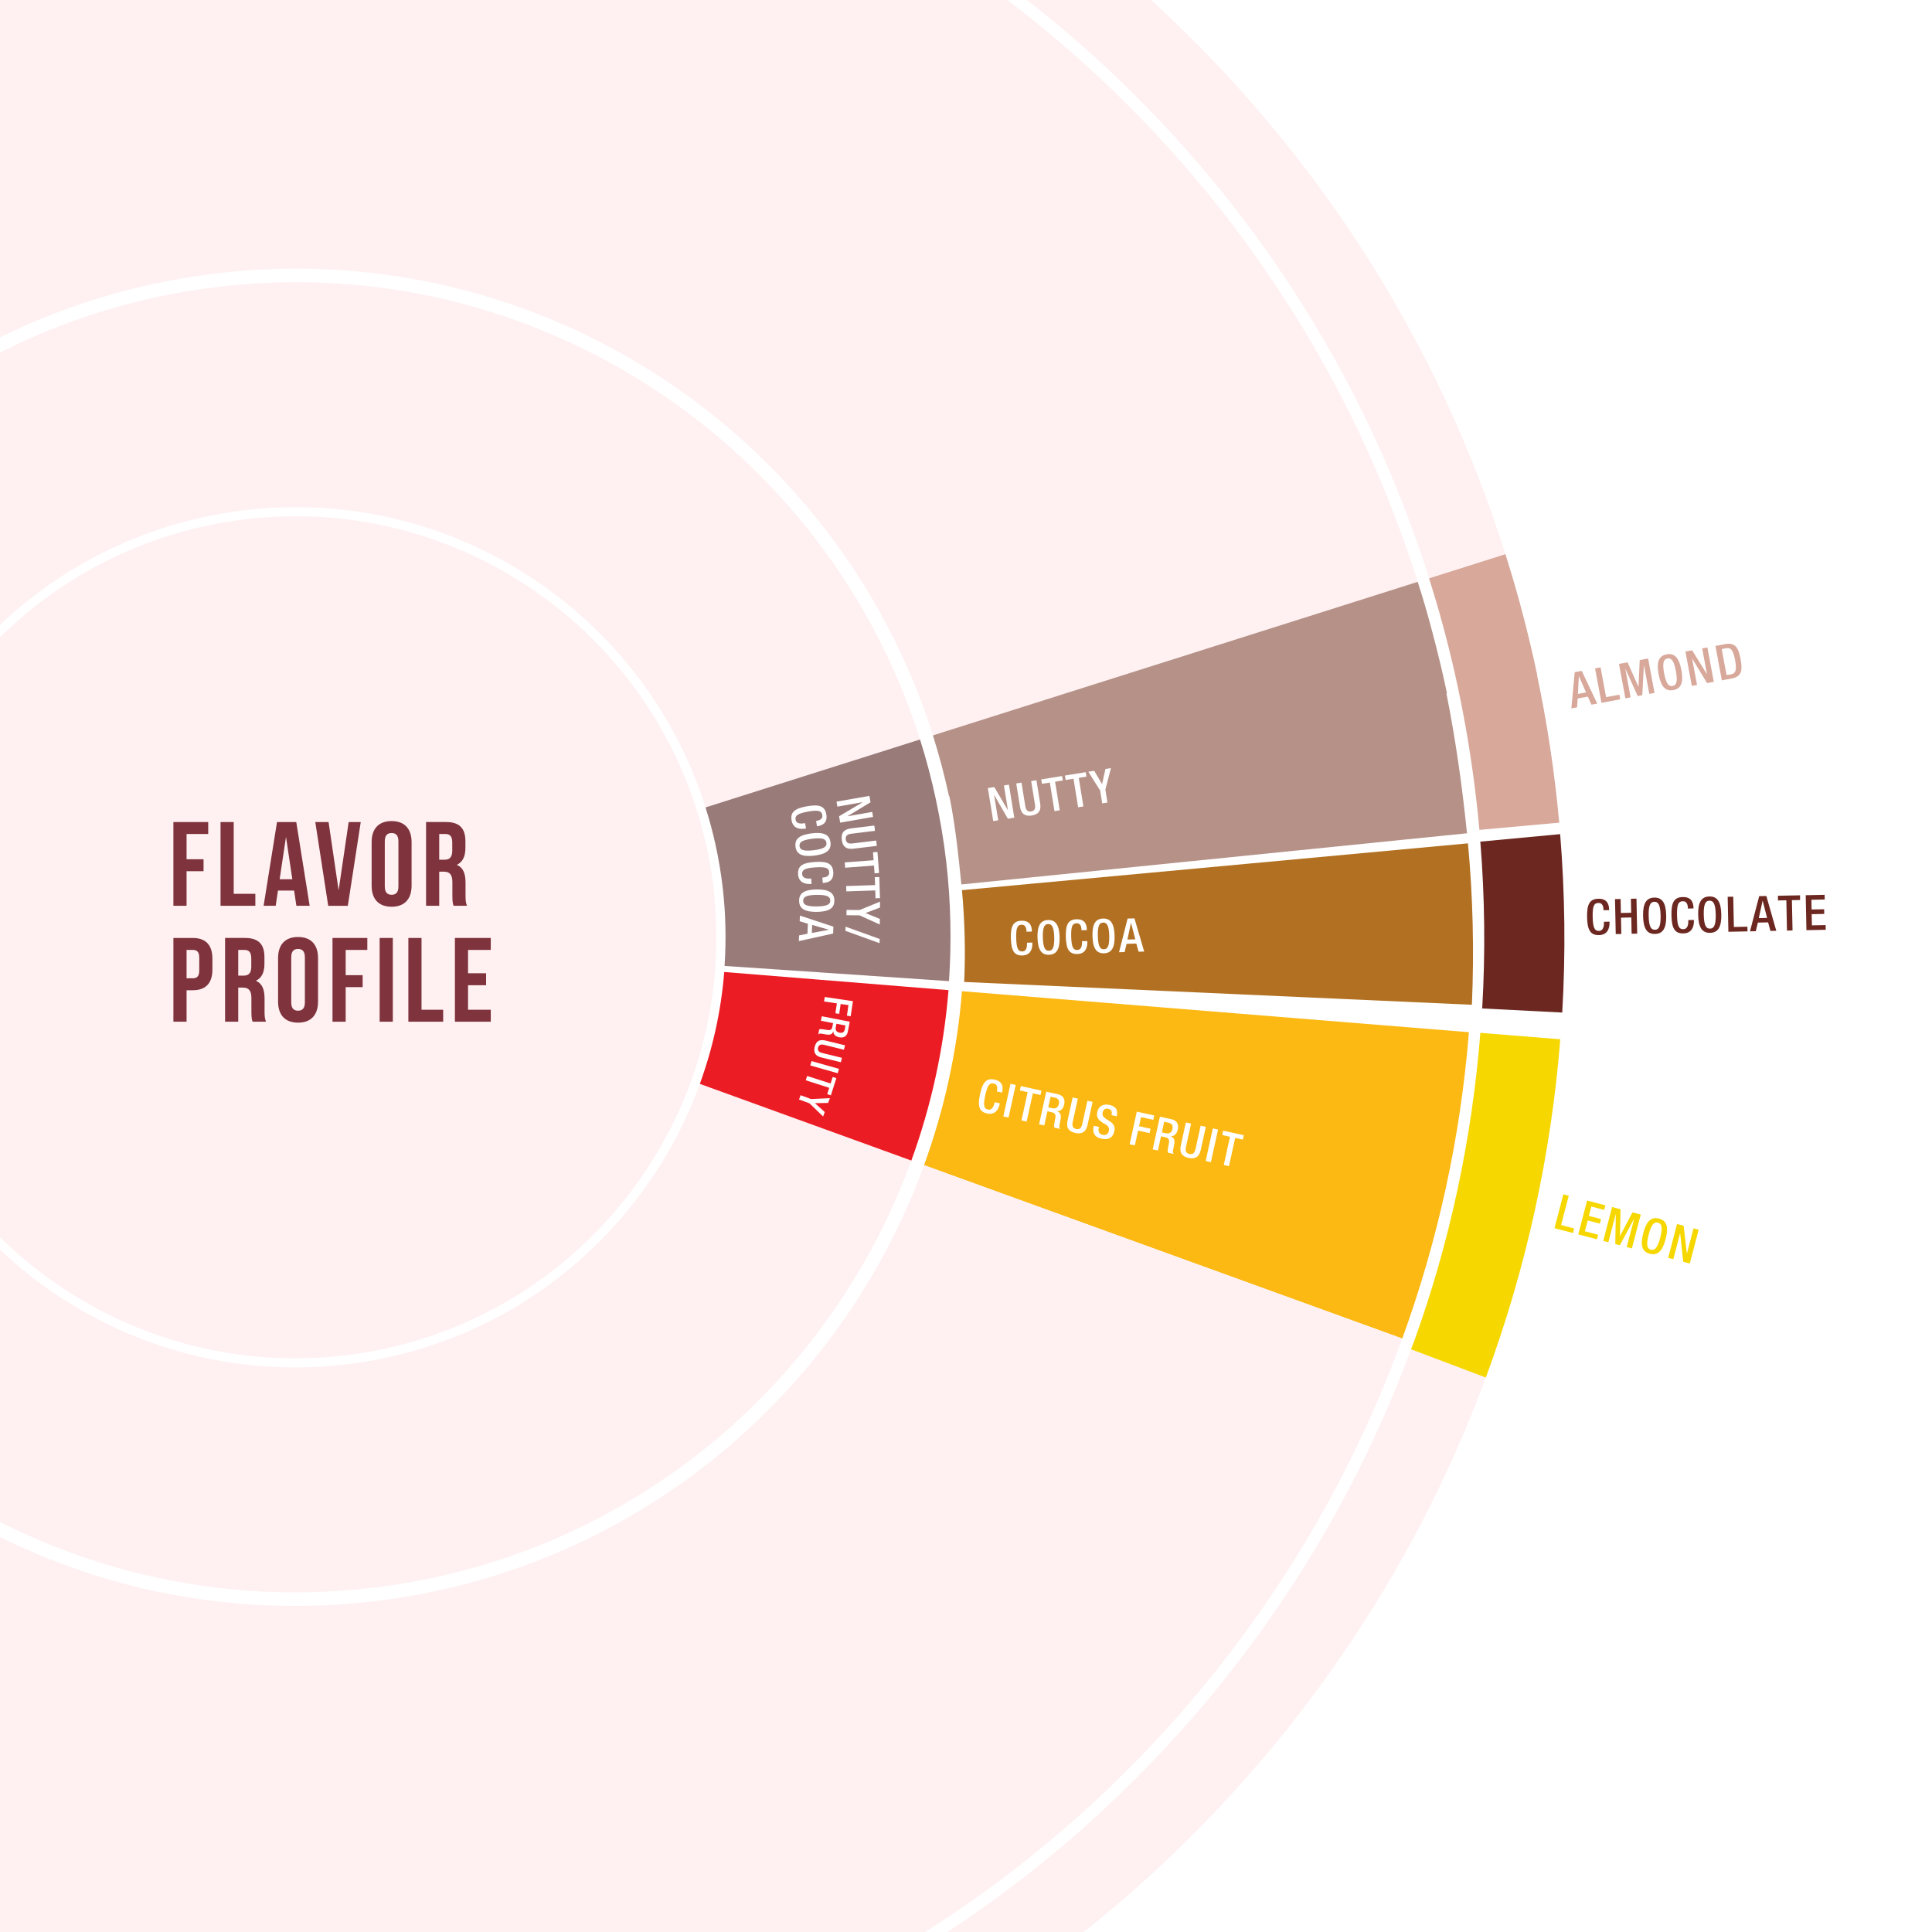 <svg viewBox="0 0 1500 1500" version="1.1" xmlns:xlink="http://www.w3.org/1999/xlink" xmlns="http://www.w3.org/2000/svg" id="Layer_2">
  
  <defs>
    <style>
      .st0 {
        fill: none;
      }

      .st1 {
        fill: #6c2820;
      }

      .st2 {
        fill: #b59187;
      }

      .st3 {
        fill: #b27122;
      }

      .st4 {
        fill: #fff;
      }

      .st5 {
        fill: #7f333c;
      }

      .st6 {
        fill: #997b79;
      }

      .st7 {
        fill: #f6d700;
      }

      .st8 {
        fill: #d8a89a;
      }

      .st9 {
        fill: #fcb813;
      }

      .st10 {
        fill: #ec1c24;
      }

      .st11 {
        fill: #fff1f2;
      }

      .st12 {
        clip-path: url(#clippath);
      }
    </style>
    <clipPath id="clippath">
      <rect height="1500" width="1500" class="st4"></rect>
    </clipPath>
  </defs>
  <rect height="1500" width="1500" class="st4"></rect>
  <g class="st12">
    <g>
      <g>
        <path d="M170.36,222.57c-278.98,32.64-478.68,285.26-446.04,564.24,32.64,278.98,285.26,478.68,564.24,446.04,197.64-23.12,355.38-156.71,419.02-331.8l-164.22-59.54c-41.78,114.95-145.34,202.66-275.09,217.84-183.16,21.43-349.01-109.68-370.44-292.84C-123.61,583.36,7.5,417.51,190.65,396.08c161.7-18.92,309.87,81.07,357.12,230.78l166.54-52.75c-71.96-228.05-297.65-380.36-543.95-351.54Z" class="st11"></path>
        <path d="M717.43,904.63l371.28,134.61c27.46-75.55,45.16-155.39,51.74-237.84l-393.57-31.83c-3.74,46.83-13.85,92.15-29.45,135.06Z" class="st9"></path>
        <path d="M543.35,841.52l164.22,59.54c15.28-42.05,25.19-86.45,28.85-132.33l-174.13-14.08c-2.4,30.12-8.91,59.28-18.94,86.88Z" class="st10"></path>
        <path d="M734.6,668.62c-1.92-16.39-4.66-32.49-8.06-48.3h0c-3.38-15.71-7.47-31.12-12.23-46.2l-166.54,52.75c2.99,9.48,5.61,19.14,7.77,29h0c2.37,10.81,4.24,21.83,5.55,33.06,2.41,20.62,2.78,41,1.46,61.01l174.26,11.81c2.02-30.53,1.47-61.64-2.21-93.12Z" class="st6"></path>
        <g>
          <polygon points="640.33 774.06 639.82 777.55 649.74 779.02 648.61 786.72 651.55 787.16 652.69 779.47 658.76 780.37 657.54 788.55 660.47 788.99 662.22 777.31 640.33 774.06" class="st4"></polygon>
          <path d="M649.42,794.84l7.05,1.37-.57,2.96c-.45,2.28-1.86,3.05-4.17,2.6-2.19-.43-3.28-1.93-2.86-4.16l.55-2.77ZM638.04,789.03l-.68,3.47,9.44,1.83-.55,2.82c-.46,2.37-1.63,2.91-4.02,2.5-1.59-.24-2.81-.5-4.14-.64-.87-.07-1.57-.05-2.03.22l-.77,3.92c.39-.39,1.01-.82,2.09-.67,1.32.19,3.03.49,4.43.73,3.07.47,4.48-.42,5.11-2.54h.06c-.1,2.46,1.82,4.13,4.62,4.67,4.07.79,6.07-1.37,6.66-4.42l1.49-7.67-21.72-4.23Z" class="st4"></path>
          <path d="M656.07,811.58l-15.14-3.71c-4.97-1.22-7.38.8-8.4,4.92-1.01,4.1.2,7.01,5.17,8.23l15.14,3.71.84-3.44-15.41-3.78c-2.71-.67-3.64-2.05-3.14-4.09.51-2.08,1.98-2.87,4.68-2.2l15.41,3.78.85-3.43Z" class="st4"></path>
          <rect transform="translate(-331.56 1218.48) rotate(-74.17)" height="22.14" width="3.53" y="817.5" x="638.48" class="st4"></rect>
          <polygon points="626.66 835.38 625.59 838.74 643.82 844.57 642.25 849.5 645.08 850.41 649.34 837.1 646.5 836.19 644.9 841.21 626.66 835.38" class="st4"></polygon>
          <polygon points="621.59 850.31 620.36 853.63 628.47 856.61 639.07 866.84 640.35 863.38 632.71 856.5 642.95 856.32 644.31 852.62 629.7 853.31 621.59 850.31" class="st4"></polygon>
        </g>
        <path d="M748.94,726.88c.29,11.83.17,23.69-.35,35.52l394.18,17.71c1.83-41.85.81-83.72-3.05-125.34l-392.86,36.35h0c1.09,11.76,1.76,23.55,2.06,35.36v.4" class="st3"></path>
        <path d="M1295.17,976.6l3.98,1.03,5.25-20.09.08.02,2.36,22.09,5.12,1.34,6.87-26.28-3.98-1.04-5.12,19.59-.07-.03-2.5-21.57-5.12-1.34-6.87,26.28ZM1281.75,970.27c-2.5-.66-4.08-2.72-1.71-11.78,2.31-8.84,4.69-9.86,7.2-9.21,2.5.66,4.09,2.73,1.78,11.56-2.37,9.05-4.77,10.08-7.27,9.42M1280.92,973.43c6.04,1.58,9.81-2,12.26-11.39,2.46-9.38.93-14.35-5.12-15.92-6.03-1.58-9.8,2-12.25,11.39-2.45,9.38-.92,14.34,5.11,15.93M1244.75,963.43l3.97,1.04,5.72-21.86.09.02-.43,23.24,3.54.93,11.01-20.48.08.02-5.72,21.87,3.98,1.04,6.88-26.29-6.4-1.67-9.67,18.28-.07-.02.47-20.68-6.56-1.72-6.88,26.28ZM1225.38,958.37l14.49,3.8.93-3.53-10.31-2.7,2.19-8.39,9.42,2.46.93-3.53-9.43-2.46,1.9-7.29,10.01,2.62.93-3.54-14.2-3.71-6.88,26.27ZM1206.89,953.55l14.35,3.75.93-3.53-10.15-2.66,5.95-22.74-4.19-1.1-6.88,26.28Z" class="st7"></path>
        <path d="M1336.84,528.21l7.59-1.41c8.38-1.56,8.41-7.22,6.94-15.12-1.47-7.89-3.54-13.16-11.92-11.6l-7.59,1.42,4.97,26.71ZM1336.73,503.92l3.52-.66c3.7-.69,5.46,1.7,6.86,9.21,1.46,7.82.43,10.41-3.08,11.07l-3.52.65-3.78-20.27ZM1313.53,532.55l4.04-.75-3.81-20.43h.07s11.55,18.97,11.55,18.97l5.2-.97-4.97-26.71-4.04.75,3.71,19.91h-.07s-11.45-18.45-11.45-18.45l-5.19.97,4.97,26.71ZM1298.58,532.57c-2.54.47-4.86-.73-6.57-9.93-1.68-8.97.05-10.92,2.6-11.4,2.54-.47,4.85.73,6.53,9.7,1.72,9.21-.01,11.16-2.55,11.64M1299.18,535.78c6.14-1.14,8.02-5.98,6.24-15.52-1.77-9.54-5.28-13.38-11.42-12.23-6.14,1.14-8.02,5.98-6.24,15.52,1.78,9.55,5.28,13.38,11.42,12.23M1261.96,542.18l4.05-.75-4.14-22.23h.07s9.53,21.21,9.53,21.21l3.59-.67,1.24-23.22.08-.02,4.14,22.23,4.04-.76-4.98-26.71-6.51,1.22-.95,20.65h-.07s-8.4-18.89-8.4-18.89l-6.67,1.24,4.97,26.71ZM1243.37,545.65l14.59-2.71-.67-3.6-10.32,1.93-4.31-23.12-4.26.79,4.97,26.71ZM1219.98,550.01l4.45-.83.5-6.87,7.82-1.46,2.87,6.25,4.45-.83-12.01-25.4-5.46,1.02-2.61,28.12ZM1225.09,538.76l.72-13.76h.07s5.52,12.59,5.52,12.59l-6.32,1.18Z" class="st8"></path>
        <path d="M1402.5,722.19l14.99-.31-.07-3.65-10.65.22-.19-8.68,9.75-.2-.07-3.65-9.74.2-.15-7.53,10.34-.22-.07-3.65-14.69.31.56,27.16ZM1387.39,722.5l4.33-.09-.49-23.52,6.36-.13-.07-3.65-17.15.35.07,3.65,6.47-.13.49,23.51ZM1358.66,723.09l4.53-.1,1.61-6.69,7.95-.17,1.82,6.63,4.53-.09-7.71-27.02-5.56.11-7.16,27.33ZM1365.52,712.82l2.96-13.46h.07s3.4,13.32,3.4,13.32l-6.44.13ZM1341.91,723.43l14.84-.31-.07-3.65-10.5.22-.49-23.51-4.33.09.55,27.16ZM1327.66,720.98c-2.59.05-4.68-1.5-4.87-10.86-.18-9.13,1.84-10.77,4.42-10.83,2.59-.05,4.68,1.5,4.87,10.64.19,9.36-1.82,11-4.41,11.05M1327.72,724.25c6.25-.12,8.89-4.6,8.69-14.3-.2-9.7-3.03-14.06-9.27-13.93-6.24.13-8.89,4.6-8.69,14.3.2,9.7,3.03,14.06,9.27,13.93M1310.8,714.32v.46c.06,2.51-.27,6.56-3.89,6.63-3.2.06-4.69-2.11-4.87-10.86-.18-8.75,1.22-10.75,4.43-10.82,3.12-.18,3.93,2.69,3.99,5.21v.46s4.35-.09,4.35-.09v-.49c-.07-2.82-.65-8.51-8.37-8.36-6.89.14-8.93,4.61-8.72,14.31.19,9.7,2.41,14.08,9.26,13.93,6.39-.13,8.27-4.97,8.17-9.88v-.57s-4.35.09-4.35.09ZM1284.88,721.85c-2.59.06-4.67-1.5-4.87-10.86-.19-9.13,1.83-10.77,4.42-10.83,2.59-.05,4.67,1.51,4.86,10.64.19,9.36-1.82,11-4.42,11.05M1284.95,725.12c6.24-.12,8.89-4.6,8.69-14.3-.2-9.7-3.03-14.05-9.27-13.93-6.24.13-8.89,4.6-8.69,14.3.2,9.7,3.03,14.06,9.27,13.92M1254.45,725.21l4.35-.08-.27-12.64,8-.17.26,12.64,4.33-.09-.56-27.17-4.33.09.22,10.88-7.99.17-.23-10.88-4.34.09.56,27.16ZM1245.31,715.66v.46c.06,2.51-.28,6.55-3.89,6.63-3.2.06-4.69-2.11-4.87-10.86-.19-8.75,1.22-10.76,4.41-10.83,3.12-.18,3.94,2.7,3.99,5.21l.02.45,4.33-.09v-.49c-.07-2.81-.64-8.51-8.36-8.36-6.89.15-8.93,4.6-8.73,14.3.2,9.71,2.42,14.08,9.26,13.93,6.4-.13,8.27-4.97,8.18-9.87l-.02-.57-4.34.09Z" class="st1"></path>
        <path d="M950.13,904.5l4.05.89,4.81-21.93,5.93,1.3.74-3.4-16-3.52-.74,3.41,6.03,1.32-4.82,21.93ZM936.08,901.41l4.05.89,5.56-25.33-4.05-.9-5.56,25.34ZM920.7,871.46l-3.92,17.84c-1.28,5.86,1.15,8.62,6.02,9.7,4.83,1.06,8.2-.43,9.48-6.28l3.93-17.85-4.04-.89-3.99,18.17c-.7,3.19-2.29,4.33-4.7,3.8-2.44-.54-3.42-2.25-2.71-5.43l3.99-18.17-4.05-.89ZM902.07,879.17l1.81-8.23,3.45.76c2.65.58,3.52,2.26,2.93,4.96-.56,2.56-2.37,3.8-4.95,3.22l-3.24-.71ZM894.94,892.35l4.05.89,2.42-11,3.3.72c2.77.61,3.36,2,2.81,4.78-.33,1.86-.68,3.27-.87,4.83-.11,1.02-.1,1.84.19,2.38l4.57,1c-.46-.47-.92-1.2-.72-2.46.27-1.54.67-3.54.99-5.18.65-3.57-.36-5.25-2.83-6.06v-.07c2.88.18,4.88-2.01,5.61-5.28,1.05-4.75-1.44-7.17-4.99-7.95l-8.94-1.96-5.57,25.34ZM877.05,888.39l4.04.9,2.52-11.5,8.91,1.96.75-3.4-8.91-1.96,1.55-7.03,9.47,2.08.76-3.41-13.53-2.97-5.56,25.33ZM849.21,874.04l-.13.61c-.78,3.54-.28,8.04,6.01,9.43,5.1,1.12,8.86-.4,10.05-5.79.76-3.48-.37-5.78-3.68-7.84l-2.51-1.59c-2.46-1.62-3.33-2.97-2.85-5.13.59-2.69,2.47-3.29,4.2-2.9,2.53.55,3.25,2.12,2.74,4.43l-.11.53,4.04.89.12-.57c.58-2.63.8-6.82-5.7-8.25-4.76-1.05-8.45.82-9.46,5.43-.8,3.62.38,5.89,3.76,8.12l2.55,1.56c2.12,1.18,3.22,2.64,2.63,5.3-.41,1.88-2.08,3.41-4.65,2.85-2.81-.62-3.81-2.48-3.13-5.56l.15-.64-4.05-.89ZM832.78,852.08l-3.91,17.85c-1.29,5.86,1.15,8.62,6.01,9.69,4.83,1.06,8.21-.43,9.49-6.28l3.92-17.85-4.04-.89-3.99,18.17c-.7,3.19-2.28,4.33-4.7,3.8-2.45-.53-3.42-2.24-2.71-5.43l3.99-18.17-4.05-.89ZM813.87,859.74l1.81-8.24,3.44.75c2.66.59,3.52,2.26,2.92,4.96-.56,2.56-2.35,3.8-4.95,3.23l-3.23-.71ZM806.74,872.9l4.04.89,2.42-11,3.3.73c2.77.61,3.35,2,2.82,4.78-.34,1.87-.69,3.28-.88,4.83-.11,1.02-.1,1.84.18,2.38l4.58,1c-.45-.46-.92-1.2-.72-2.46.27-1.54.67-3.54.99-5.17.63-3.58-.37-5.25-2.84-6.05v-.08c2.87.19,4.88-2.01,5.6-5.27,1.05-4.75-1.44-7.16-4.98-7.95l-8.95-1.96-5.56,25.33ZM793.05,869.88l4.04.88,4.82-21.93,5.93,1.31.74-3.4-16-3.52-.75,3.4,6.03,1.33-4.81,21.93ZM778.98,866.78l4.05.89,5.57-25.33-4.05-.89-5.57,25.33ZM772.25,855.77l-.1.42c-.52,2.35-1.74,6.02-5.11,5.28-2.98-.65-3.87-3.01-2.07-11.17,1.79-8.16,3.53-9.71,6.52-9.06,2.93.54,3.04,3.39,2.54,5.73l-.1.42,4.05.89.1-.46c.57-2.62,1.33-8.04-5.88-9.62-6.42-1.42-9.32,2.26-11.29,11.31-2,9.04-.91,13.59,5.47,15,5.97,1.31,8.79-2.76,9.8-7.33l.12-.54-4.04-.89Z" class="st4"></path>
        <g>
          <polygon points="649.46 622.39 650.14 626.26 669.67 622.83 669.68 622.9 651.45 633.73 652.32 638.7 677.86 634.23 677.18 630.37 658.15 633.7 658.14 633.63 675.87 622.89 675.01 617.92 649.46 622.39" class="st4"></polygon>
          <path d="M678.86,640.94l-18.15,2.22c-5.95.74-7.75,3.96-7.15,8.9.6,4.91,3.13,7.6,9.08,6.87l18.14-2.22-.51-4.11-18.47,2.26c-3.25.39-4.85-.73-5.15-3.18-.3-2.49.98-3.97,4.22-4.36l18.47-2.26-.5-4.11Z" class="st4"></path>
          <polygon points="655.86 669.57 656.18 673.7 678.57 672 679.02 678.05 682.5 677.79 681.26 661.46 677.79 661.72 678.26 667.88 655.86 669.57" class="st4"></polygon>
          <polygon points="656.95 687.93 657.09 692.07 679.53 691.33 679.73 697.4 683.22 697.29 682.68 680.9 679.2 681.02 679.4 687.19 656.95 687.93" class="st4"></polygon>
          <polygon points="657.25 706.43 657.2 710.57 667.34 710.68 683.07 717.8 683.12 713.47 671.98 708.88 683.21 704.64 683.26 700.03 667.39 706.54 657.25 706.43" class="st4"></polygon>
          <polygon points="656.5 719.46 656.34 722.69 682.85 732.27 683.01 729.03 656.5 719.46" class="st4"></polygon>
          <path d="M625.07,639.07l-.44.08c-2.4.42-6.31.71-6.93-2.74-.54-3.05,1.33-4.81,9.68-6.29,8.36-1.48,10.49-.43,11.03,2.62.63,2.96-2,4.17-4.39,4.59l-.43.08.73,4.14.47-.08c2.69-.48,8.06-1.88,6.75-9.25-1.16-6.57-5.74-7.86-15-6.23-9.26,1.64-13.12,4.42-11.96,10.96,1.08,6.11,6,7.19,10.68,6.36l.54-.09-.73-4.15Z" class="st4"></path>
          <path d="M620.77,656.92c-.3-2.49.99-4.65,10-5.75,8.79-1.08,10.57.71,10.87,3.2.3,2.5-1,4.66-9.79,5.73-9.01,1.1-10.79-.69-11.09-3.18M617.61,657.31c.74,6,5.31,8.12,14.65,6.99,9.34-1.14,13.26-4.29,12.53-10.3-.73-6.01-5.3-8.13-14.64-6.99-9.34,1.14-13.27,4.29-12.54,10.3" class="st4"></path>
          <path d="M629.82,682.06l-.44.04c-2.43.16-6.36.02-6.6-3.48-.21-3.1,1.84-4.64,10.31-5.21,8.47-.57,10.48.7,10.69,3.8.31,3.01-2.44,3.94-4.86,4.1l-.44.03.29,4.2.47-.03c2.73-.19,8.22-.99,7.72-8.48-.45-6.66-4.86-8.43-14.25-7.8-9.39.63-13.53,2.98-13.08,9.61.41,6.18,5.19,7.79,9.93,7.47l.55-.04-.28-4.2Z" class="st4"></path>
          <path d="M623.6,699.4c-.03-2.51,1.5-4.53,10.56-4.63,8.85-.12,10.43,1.86,10.46,4.36.03,2.51-1.49,4.52-10.35,4.63-9.07.11-10.64-1.86-10.67-4.36M620.43,699.44c.07,6.05,4.38,8.64,13.79,8.54,9.41-.12,13.65-2.83,13.57-8.88-.07-6.05-4.39-8.65-13.79-8.54-9.41.12-13.65,2.83-13.57,8.88" class="st4"></path>
          <path d="M621.05,710.86l-.18,4.39,6.38,1.96-.32,7.71-6.52,1.35-.19,4.39,26.62-5.83.22-5.38-26.01-8.59ZM630.57,718.13l12.84,3.68v.08s-13.11,2.47-13.11,2.47l.27-6.23Z" class="st4"></path>
        </g>
        <path d="M267.38,1052.37c-179.31,20.98-341.67-107.37-362.65-286.68-20.98-179.31,107.37-341.67,286.68-362.65,158.3-18.52,303.33,79.39,349.59,225.96l6.78-2.15c-47.25-149.71-195.42-249.7-357.12-230.78C7.5,417.51-123.61,583.36-102.18,766.51c21.43,183.16,187.28,314.27,370.44,292.84,129.76-15.18,233.31-102.88,275.09-217.84l164.22,59.54c-63.64,175.09-221.37,308.68-419.02,331.8-278.98,32.64-531.6-167.06-564.24-446.04C-308.33,507.83-108.63,255.21,170.36,222.57c246.3-28.82,471.99,123.49,543.95,351.54l10-3.17c-73.45-232.76-303.79-388.2-555.18-358.79-284.74,33.31-488.56,291.14-455.25,575.88,33.31,284.74,291.14,488.56,575.88,455.25,201.72-23.6,362.71-159.94,427.66-338.65l371.28,134.61c-114.34,314.62-397.93,554.59-753.07,596.14-501.29,58.65-955.2-300.18-1013.85-801.47C-736.85,332.62-378.02-121.29,123.26-179.94c442.57-51.78,848.13,221.89,977.44,631.67l8.81-2.79c-12.03-38.08-26.53-75.48-43.51-111.92-75.19-161.08-194.89-295.18-341.66-388.53-2.54-1.62-5.08-3.26-7.63-4.85-4.09-2.55-8.21-5.04-12.34-7.52-1.82-1.09-3.63-2.2-5.45-3.28-4.61-2.73-9.25-5.4-13.91-8.05-1.38-.78-2.75-1.58-4.13-2.35-4.97-2.79-9.97-5.53-14.99-8.23-1.1-.59-2.2-1.19-3.31-1.78-5.19-2.77-10.42-5.48-15.67-8.14-.98-.5-1.97-1.01-2.95-1.5-5.29-2.66-10.61-5.27-15.95-7.83-1.02-.49-2.03-.98-3.05-1.46-5.24-2.49-10.5-4.92-15.79-7.32-1.22-.55-2.44-1.11-3.66-1.65-5.02-2.25-10.08-4.44-15.14-6.6-1.59-.68-3.19-1.35-4.78-2.02-4.68-1.96-9.38-3.88-14.09-5.76-2.1-.84-4.19-1.67-6.29-2.49-4.19-1.64-8.4-3.24-12.61-4.82-2.74-1.02-5.47-2.03-8.22-3.03-3.57-1.3-7.16-2.57-10.75-3.83-3.5-1.22-7.01-2.43-10.53-3.61-2.82-.95-5.65-1.88-8.48-2.8-4.37-1.42-8.75-2.81-13.13-4.16-1.99-.61-3.98-1.22-5.97-1.82-5.28-1.59-10.56-3.13-15.85-4.62-1.12-.31-2.24-.63-3.36-.94-6.18-1.71-12.37-3.37-18.58-4.95-.24-.06-.49-.12-.73-.19-107.46-27.27-218.33-34.64-327.08-22.85-2.09.23-4.18.42-6.27.66-3.42.39-6.83.86-10.24,1.29-4,.51-7.99,1-11.97,1.55-3.84.54-7.67,1.13-11.51,1.72-3.39.52-6.78,1.03-10.15,1.58-4.28.7-8.56,1.45-12.83,2.21-2.76.49-5.52.99-8.27,1.5-4.76.89-9.52,1.82-14.26,2.79-2.05.42-4.1.85-6.14,1.28-5.35,1.13-10.7,2.29-16.03,3.51-1.11.25-2.21.52-3.32.78-53.17,12.41-105.34,29.53-155.83,51.3-.69.3-1.38.59-2.07.89-5.34,2.32-10.66,4.71-15.96,7.13-1.53.7-3.06,1.4-4.59,2.11-4.57,2.12-9.12,4.29-13.66,6.48-2.36,1.15-4.72,2.3-7.08,3.46-3.76,1.86-7.51,3.74-11.25,5.66-3.25,1.66-6.48,3.35-9.71,5.05-2.87,1.51-5.74,3.03-8.6,4.58-4.24,2.3-8.46,4.63-12.66,6.99-1.86,1.04-3.73,2.08-5.58,3.14-5.43,3.1-10.83,6.25-16.19,9.46-.65.39-1.3.76-1.94,1.15C-354.71,1.57-447.97,88.28-520.84,189.88c-.2.27-.4.54-.59.81-4.19,5.85-8.3,11.75-12.35,17.7-.11.15-.21.31-.32.46-45.51,66.91-82.34,139.89-109.12,217.17-.25.71-.49,1.42-.73,2.14-2.07,6.01-4.07,12.05-6.01,18.12-.51,1.59-1.01,3.19-1.51,4.78-1.63,5.17-3.21,10.36-4.75,15.57-.76,2.57-1.5,5.15-2.23,7.73-1.21,4.24-2.4,8.49-3.55,12.76-.96,3.57-1.89,7.14-2.81,10.72-.85,3.31-1.69,6.62-2.5,9.94-1.11,4.52-2.17,9.04-3.21,13.57-.55,2.41-1.1,4.83-1.64,7.25-1.18,5.37-2.31,10.74-3.4,16.12-.33,1.63-.66,3.26-.98,4.89-1.19,6.08-2.32,12.16-3.39,18.25-.17.99-.35,1.97-.52,2.96-1.14,6.63-2.21,13.26-3.2,19.9-.08.51-.15,1.03-.23,1.54-1.03,7-1.99,14.01-2.86,21.03-.03.22-.05.43-.08.65-.89,7.21-1.69,14.43-2.41,21.65-.01.1-.02.21-.03.31-.72,7.26-1.35,14.53-1.9,21.79-.01.15-.02.31-.03.46-.53,7.15-.98,14.3-1.35,21.46-.02.4-.04.81-.06,1.21-.34,6.87-.61,13.74-.8,20.62-.02.83-.04,1.67-.06,2.5-.16,6.45-.26,12.91-.29,19.36,0,1.4,0,2.8.01,4.2,0,5.91.05,11.81.16,17.72.04,2.17.12,4.36.18,6.53.14,5.17.29,10.34.51,15.51.14,3.26.34,6.52.52,9.79.22,4.14.43,8.29.71,12.43.34,5.03.76,10.08,1.19,15.12.2,2.45.37,4.9.59,7.35.71,7.68,1.5,15.36,2.4,23.06.9,7.67,1.89,15.3,2.97,22.91.39,2.74.84,5.47,1.26,8.21.71,4.68,1.41,9.37,2.18,14.03.73,4.36,1.53,8.72,2.33,13.07.53,2.93,1.04,5.86,1.59,8.78,1.03,5.37,2.13,10.72,3.26,16.06.38,1.82.75,3.66,1.14,5.48,1.32,6.1,2.72,12.19,4.16,18.27.24.99.46,1.99.7,2.99,1.6,6.65,3.28,13.28,5.03,19.9.11.4.21.8.31,1.2,11.36,42.65,25.78,84.58,43.23,125.42.1.23.2.46.3.69,2.73,6.38,5.55,12.74,8.43,19.06.35.77.71,1.55,1.06,2.32,2.63,5.73,5.33,11.44,8.08,17.13.7,1.45,1.41,2.89,2.12,4.34,2.44,4.97,4.92,9.91,7.45,14.84,1.13,2.21,2.28,4.4,3.43,6.6,2.15,4.11,4.33,8.21,6.55,12.3,1.64,3.01,3.3,6.01,4.96,9,1.8,3.23,3.62,6.45,5.46,9.66,2.18,3.79,4.38,7.56,6.61,11.32,1.41,2.37,2.82,4.75,4.25,7.11,2.72,4.5,5.48,8.97,8.28,13.41,1,1.6,2.01,3.2,3.02,4.79,3.25,5.09,6.54,10.14,9.88,15.16.63.95,1.27,1.9,1.9,2.85,3.72,5.54,7.49,11.04,11.33,16.49.31.44.61.87.92,1.31,4.12,5.84,8.31,11.63,12.56,17.37.06.08.13.17.19.25,17.63,23.76,36.36,46.6,56.11,68.48.17.19.34.38.51.57,4.7,5.2,9.46,10.34,14.28,15.43.49.52.99,1.03,1.48,1.55,4.51,4.74,9.06,9.44,13.67,14.08.96.97,1.94,1.93,2.91,2.89,4.19,4.18,8.4,8.34,12.67,12.44,1.6,1.54,3.23,3.05,4.84,4.58,3.71,3.52,7.43,7.03,11.2,10.49,2.53,2.32,5.1,4.6,7.66,6.89,2.95,2.65,5.89,5.31,8.88,7.92,4.12,3.6,8.31,7.14,12.5,10.68,1.55,1.3,3.07,2.64,4.62,3.93,5.95,4.95,11.98,9.85,18.09,14.68,6.12,4.84,12.29,9.59,18.5,14.25,1.45,1.09,2.93,2.14,4.39,3.22,4.59,3.4,9.19,6.79,13.82,10.09,3.04,2.16,6.11,4.27,9.17,6.4,3.03,2.11,6.06,4.24,9.11,6.31,4.01,2.72,8.07,5.38,12.13,8.04,2.1,1.37,4.18,2.77,6.29,4.12,4.73,3.04,9.5,6.03,14.29,8.99,1.43.89,2.86,1.78,4.29,2.66,5.3,3.24,10.65,6.42,16.02,9.55.92.54,1.85,1.09,2.77,1.62,5.76,3.33,11.56,6.6,17.39,9.81.56.31,1.11.62,1.67.92,6.1,3.34,12.23,6.61,18.41,9.81.33.17.66.34.99.51,6.31,3.26,12.66,6.45,19.05,9.57.25.12.51.25.76.37,6.37,3.1,12.79,6.13,19.24,9.09.36.16.71.33,1.07.49,6.28,2.87,12.6,5.67,18.95,8.4.63.27,1.26.54,1.9.81,6.03,2.58,12.09,5.09,18.17,7.54,1.08.43,2.16.86,3.23,1.29,5.6,2.23,11.22,4.4,16.87,6.52,1.72.64,3.43,1.28,5.15,1.91,4.99,1.84,10,3.64,15.02,5.39,2.51.87,5.02,1.73,7.53,2.58,4.24,1.44,8.49,2.85,12.76,4.23,3.4,1.1,6.82,2.17,10.23,3.23,3.37,1.05,6.75,2.08,10.13,3.09,4.38,1.3,8.78,2.57,13.17,3.8,2.44.69,4.88,1.37,7.32,2.04,5.38,1.46,10.76,2.88,16.15,4.24,1.48.38,2.97.75,4.46,1.12,6.31,1.56,12.64,3.06,18.98,4.49.6.14,1.2.27,1.8.41,87.2,19.42,176.34,25.93,264.49,19.86.02,0,.04,0,.06,0,15.98-1.1,31.92-2.65,47.82-4.58,8.14-.99,16.24-2.09,24.3-3.29,3.55-.53,7.1-1.07,10.65-1.63,7.06-1.13,14.08-2.34,21.07-3.62,5.23-.96,10.45-1.98,15.66-3.03,5.37-1.08,10.74-2.19,16.07-3.36,4.89-1.07,9.78-2.18,14.65-3.33,3.86-.91,7.7-1.89,11.54-2.85,9.44-2.37,18.86-4.87,28.23-7.54,2.63-.75,5.27-1.48,7.88-2.25,5.9-1.73,11.79-3.53,17.65-5.38,2.05-.65,4.08-1.32,6.12-1.98,11.34-3.67,22.62-7.55,33.82-11.66,1.58-.58,3.18-1.14,4.75-1.73,5.78-2.15,11.53-4.38,17.26-6.66,2.54-1.01,5.07-2.04,7.6-3.07,9.18-3.73,18.29-7.62,27.36-11.65,3.26-1.45,6.55-2.87,9.79-4.36,4.46-2.04,8.89-4.16,13.32-6.28,4.35-2.08,8.68-4.2,13-6.35,3.69-1.84,7.39-3.66,11.06-5.55,7.74-3.99,15.42-8.06,23.02-12.25,2.06-1.14,4.1-2.32,6.16-3.48,6.73-3.78,13.42-7.63,20.04-11.58,1.81-1.07,3.61-2.15,5.41-3.23,17.3-10.47,34.24-21.45,50.74-32.99.14-.1.29-.2.43-.3,51.4-35.96,98.79-76.97,141.58-122.2.58-.61,1.16-1.22,1.74-1.84,13.82-14.69,27.16-29.82,39.99-45.37.81-.99,1.61-1.99,2.42-2.98,4.88-5.96,9.65-12.01,14.38-18.09,2.94-3.78,5.81-7.59,8.68-11.4,3.76-5,7.52-10.01,11.18-15.08,2.31-3.2,4.55-6.42,6.81-9.64,4.09-5.83,8.17-11.66,12.13-17.58,1.45-2.16,2.83-4.35,4.26-6.51,4.62-7.03,9.2-14.08,13.62-21.24.39-.62.75-1.25,1.13-1.88,32.63-53.04,60.01-109.47,81.47-168.51l.07.02c46.68-128.73,63.21-264.79,51.08-398.12l-593.79,53.87c16.03,175.92-110.98,333.54-287.45,354.19Z" class="st0"></path>
        <path d="M123.26-179.94c-501.29,58.65-860.12,512.56-801.47,1013.85,58.65,501.29,512.56,860.11,1013.85,801.47,355.14-41.55,638.72-281.51,753.07-596.14l-371.28-134.61c-64.95,178.71-225.94,315.05-427.66,338.65-284.74,33.31-542.57-170.51-575.88-455.25C-319.42,503.3-115.6,245.46,169.13,212.15c251.38-29.41,481.73,126.04,555.18,358.79l376.39-119.22C971.4,41.94,565.83-231.72,123.26-179.94Z" class="st11"></path>
        <path d="M554.83,698.19c-.26-2.82-.44-5.63-.77-8.46-2.46-21-6.92-41.27-13.06-60.72-46.25-146.58-191.28-244.48-349.59-225.96C12.1,424.02-116.25,586.39-95.27,765.69c20.98,179.31,183.34,307.66,362.65,286.68,176.48-20.65,303.49-178.27,287.45-354.19Z" class="st11"></path>
        <path d="M1122.98,538.32c.15-.03.3-.06.45-.09-3.41-16.18-7.26-32.16-11.5-47.97-3.41-13.02-7.13-25.9-11.23-38.53l-376.39,119.22c4.87,15.42,9.05,31.17,12.5,47.23.1-.02.19-.04.29-.06,4.53,22.3,6.86,44.37,9.31,68.53v.03s392.55-39.72,392.55-39.72c-3.62-35.78-8.74-72.47-15.98-108.64Z" class="st2"></path>
        <path d="M1119.82,483.89c.09.33.18.65.27.98,14.2,52.25,23.63,105.63,28.53,159.45l61.96-5.62c-3.51-38.55-9.26-76.89-17.26-114.8.04,0,.09-.02.14-.03-3.92-18.66-8.43-37.07-13.36-55.28-.11-.39-.21-.78-.32-1.16-3.42-12.54-7.1-24.95-10.98-37.27l-59.28,18.78c3.66,11.59,7.11,23.25,10.31,34.96Z" class="st8"></path>
        <path d="M855.75,623.74l4.09-.67-1.62-10.01,4.32-16.72-4.27.7-2.62,11.76-6.1-10.35-4.57.74,9.15,14.54,1.63,10.01ZM837.06,626.78l4.09-.67-3.6-22.18,5.99-.97-.56-3.45-16.18,2.63.56,3.45,6.1-.99,3.6,22.18ZM818.7,629.77l4.08-.66-3.6-22.18,5.99-.98-.56-3.45-16.19,2.63.56,3.44,6.1-.99,3.61,22.18ZM788.99,608.29l2.93,18.05c.96,5.92,4.26,7.6,9.17,6.8,4.88-.79,7.47-3.42,6.51-9.34l-2.93-18.06-4.09.67,2.98,18.37c.53,3.23-.53,4.87-2.97,5.27-2.47.41-4-.82-4.52-4.05l-2.99-18.38-4.09.66ZM771.13,637.5l3.88-.63-3.18-19.6h.07s10.61,18.38,10.61,18.38l4.99-.81-4.16-25.63-3.88.63,3.1,19.09h-.07s-10.53-17.87-10.53-17.87l-4.99.8,4.17,25.62Z" class="st4"></path>
        <path d="M868.83,739.31l4.32-.12,1.5-6.4,7.59-.21,1.77,6.32,4.33-.12-7.55-25.75-5.31.15-6.66,26.15ZM875.32,729.46l2.74-12.87h.07s3.33,12.71,3.33,12.71l-6.14.17ZM857.06,737.01c-2.47.07-4.48-1.41-4.72-10.35-.24-8.71,1.68-10.29,4.15-10.36,2.47-.07,4.47,1.4,4.71,10.12.25,8.94-1.67,10.52-4.14,10.59M857.14,740.13c5.96-.17,8.46-4.45,8.21-13.72-.25-9.27-2.99-13.41-8.95-13.25-5.96.16-8.45,4.45-8.2,13.72.25,9.26,2.98,13.4,8.94,13.25M840.05,730.77l.02.44c.07,2.4-.23,6.26-3.68,6.36-3.05.08-4.49-1.99-4.72-10.35-.22-8.36,1.1-10.28,4.15-10.37,2.97-.19,3.78,2.55,3.84,4.95v.44s4.15-.12,4.15-.12v-.48c-.08-2.69-.67-8.12-8.05-7.92-6.58.19-8.49,4.45-8.24,13.71.25,9.27,2.4,13.43,8.95,13.25,6.11-.16,7.86-4.79,7.73-9.48l-.02-.54-4.14.11ZM814.37,738.15c-2.47.07-4.48-1.41-4.72-10.34-.24-8.72,1.68-10.3,4.15-10.36,2.47-.08,4.48,1.4,4.71,10.12.25,8.94-1.67,10.52-4.14,10.58M814.46,741.28c5.96-.16,8.46-4.45,8.21-13.72-.25-9.26-2.99-13.41-8.94-13.24-5.96.16-8.46,4.45-8.21,13.71.25,9.27,2.99,13.42,8.94,13.25M797.37,731.91v.43c.08,2.4-.21,6.26-3.67,6.36-3.06.08-4.49-1.98-4.72-10.34-.23-8.36,1.1-10.29,4.16-10.38,2.97-.19,3.77,2.55,3.84,4.95v.44s4.15-.12,4.15-.12v-.47c-.08-2.69-.67-8.13-8.05-7.92-6.57.18-8.5,4.45-8.24,13.71.26,9.26,2.4,13.43,8.95,13.25,6.1-.17,7.87-4.79,7.73-9.48v-.54s-4.15.11-4.15.11Z" class="st4"></path>
        <path d="M1211.3,647.62l-61.98,5.81c3.49,43.03,3.99,86.31,1.46,129.53l62.14,3.18c2.7-46.21,2.14-92.5-1.62-138.51Z" class="st1"></path>
        <path d="M989.37,1354.84c.82-.99,1.61-2,2.42-2.99,3.56-4.35,7.13-8.68,10.63-13.1,1.67-2.11,3.23-4.28,4.88-6.41,3.09-3.97,6.12-7.99,9.15-12.01,4.07-5.39,8.11-10.8,12.05-16.25,2.41-3.34,4.77-6.73,7.14-10.1,4.43-6.29,8.82-12.59,13.08-18.96,1.48-2.22,2.92-4.47,4.39-6.71,5-7.6,9.93-15.22,14.7-22.92.35-.57.68-1.14,1.03-1.71,34.47-55.92,62.63-114.29,84.77-174.16l-58.08-21.96c-21.17,57.17-47.85,111.86-79.52,163.35-.38.62-.75,1.25-1.13,1.88-4.43,7.16-9.01,14.21-13.62,21.24-1.43,2.17-2.81,4.35-4.26,6.51-3.96,5.92-8.04,11.75-12.13,17.58-2.26,3.22-4.5,6.44-6.81,9.64-3.66,5.07-7.42,10.08-11.18,15.08-2.87,3.81-5.74,7.62-8.68,11.4-4.73,6.08-9.5,12.13-14.38,18.09-.81.99-1.61,2-2.42,2.98-12.83,15.55-26.16,30.68-39.99,45.37-.58.61-1.16,1.23-1.74,1.84-42.78,45.23-90.18,86.23-141.58,122.2-.14.1-.29.2-.43.3-16.5,11.53-33.44,22.52-50.74,32.99-1.8,1.09-3.61,2.16-5.41,3.23-6.62,3.94-13.31,7.79-20.04,11.58-2.05,1.15-4.09,2.34-6.16,3.48-7.6,4.19-15.28,8.26-23.02,12.25-3.67,1.89-7.37,3.71-11.06,5.55-4.31,2.15-8.64,4.26-13,6.35-4.43,2.12-8.86,4.24-13.32,6.28-3.24,1.49-6.52,2.91-9.79,4.36-9.07,4.03-18.19,7.92-27.36,11.65-2.53,1.03-5.06,2.06-7.6,3.07-5.74,2.27-11.49,4.5-17.26,6.66-1.58.59-3.17,1.15-4.75,1.73-11.21,4.11-22.48,7.99-33.82,11.66-2.04.66-4.07,1.33-6.12,1.98-5.87,1.85-11.75,3.64-17.65,5.38-2.62.77-5.25,1.5-7.88,2.25-9.37,2.66-18.79,5.17-28.23,7.54-3.84.96-7.68,1.93-11.54,2.85-4.87,1.16-9.76,2.26-14.65,3.33-5.34,1.17-10.7,2.28-16.07,3.36-5.21,1.05-10.43,2.07-15.66,3.03-6.99,1.28-14.02,2.5-21.07,3.62-3.55.57-7.09,1.11-10.65,1.63-8.06,1.19-16.16,2.3-24.3,3.29-15.9,1.93-31.84,3.48-47.82,4.58-.02,0-.04,0-.06,0-88.16,6.07-177.29-.44-264.49-19.86-.6-.13-1.2-.27-1.8-.41-6.34-1.42-12.66-2.92-18.98-4.49-1.49-.37-2.97-.75-4.46-1.12-5.39-1.36-10.78-2.78-16.15-4.24-2.45-.67-4.89-1.35-7.32-2.04-4.4-1.23-8.79-2.5-13.17-3.8-3.39-1.01-6.76-2.04-10.13-3.09-3.41-1.06-6.83-2.13-10.23-3.23-4.27-1.38-8.52-2.79-12.76-4.23-2.51-.85-5.02-1.71-7.53-2.58-5.03-1.76-10.03-3.55-15.02-5.39-1.72-.63-3.44-1.27-5.15-1.91-5.65-2.12-11.27-4.29-16.87-6.52-1.08-.43-2.16-.86-3.23-1.29-6.09-2.45-12.15-4.96-18.17-7.54-.63-.27-1.27-.54-1.9-.81-6.35-2.73-12.67-5.53-18.95-8.4-.36-.16-.71-.33-1.07-.49-6.45-2.96-12.86-5.99-19.24-9.09-.25-.12-.51-.25-.76-.37-6.39-3.12-12.74-6.31-19.05-9.57-.33-.17-.66-.34-.99-.51-6.18-3.2-12.31-6.47-18.41-9.81-.56-.31-1.11-.61-1.67-.92-5.83-3.21-11.63-6.48-17.39-9.81-.93-.54-1.85-1.08-2.77-1.62-5.37-3.13-10.71-6.31-16.02-9.55-1.43-.88-2.86-1.78-4.29-2.66-4.79-2.96-9.56-5.94-14.29-8.99-2.1-1.36-4.19-2.75-6.29-4.12-4.06-2.66-8.11-5.32-12.13-8.04-3.05-2.07-6.07-4.2-9.11-6.31-3.06-2.13-6.14-4.24-9.17-6.4-4.63-3.31-9.23-6.69-13.82-10.09-1.46-1.08-2.94-2.13-4.39-3.22-6.21-4.66-12.38-9.41-18.5-14.25-6.11-4.83-12.14-9.73-18.09-14.68-1.55-1.29-3.08-2.63-4.62-3.93-4.2-3.54-8.38-7.08-12.5-10.68-2.99-2.61-5.93-5.27-8.88-7.92-2.56-2.29-5.13-4.57-7.66-6.89-3.77-3.46-7.49-6.97-11.2-10.49-1.61-1.53-3.24-3.04-4.84-4.58-4.27-4.1-8.48-8.26-12.67-12.44-.97-.97-1.94-1.92-2.91-2.89-4.61-4.64-9.16-9.34-13.67-14.08-.49-.52-.99-1.03-1.48-1.55-4.82-5.09-9.58-10.23-14.28-15.43-.17-.19-.34-.38-.51-.57-19.74-21.87-38.48-44.72-56.11-68.48-.06-.08-.13-.17-.19-.25-4.25-5.74-8.44-11.53-12.56-17.37-.31-.44-.61-.87-.92-1.31-3.83-5.45-7.61-10.95-11.33-16.49-.64-.95-1.27-1.9-1.9-2.85-3.34-5.02-6.63-10.07-9.88-15.16-1.02-1.59-2.02-3.19-3.02-4.79-2.8-4.44-5.56-8.91-8.28-13.41-1.43-2.36-2.84-4.74-4.25-7.11-2.23-3.76-4.44-7.52-6.61-11.32-1.84-3.21-3.66-6.43-5.46-9.66-1.67-2.99-3.33-5.99-4.96-9-2.22-4.08-4.4-8.18-6.55-12.3-1.15-2.19-2.3-4.39-3.43-6.6-2.53-4.93-5.01-9.87-7.45-14.84-.71-1.44-1.42-2.89-2.12-4.34-2.75-5.69-5.45-11.4-8.08-17.13-.36-.77-.71-1.55-1.06-2.32-2.88-6.33-5.7-12.68-8.43-19.06-.1-.23-.2-.46-.3-.69-17.45-40.84-31.88-82.76-43.23-125.42-.11-.4-.21-.8-.31-1.2-1.75-6.61-3.43-13.25-5.03-19.9-.24-.99-.46-1.99-.7-2.99-1.45-6.08-2.84-12.17-4.16-18.27-.39-1.82-.76-3.65-1.14-5.48-1.12-5.35-2.23-10.7-3.26-16.06-.56-2.92-1.06-5.85-1.59-8.78-.79-4.35-1.6-8.71-2.33-13.07-.78-4.66-1.48-9.34-2.18-14.03-.41-2.74-.87-5.47-1.26-8.21-1.08-7.6-2.08-15.24-2.97-22.91-.9-7.7-1.7-15.38-2.4-23.06-.22-2.45-.39-4.9-.59-7.35-.42-5.04-.85-10.09-1.19-15.12-.28-4.14-.48-8.29-.71-12.43-.18-3.26-.38-6.53-.52-9.79-.22-5.17-.37-10.34-.51-15.51-.06-2.18-.14-4.36-.18-6.53-.12-5.9-.16-11.81-.16-17.72,0-1.4-.02-2.8-.01-4.2.03-6.45.13-12.9.29-19.36.02-.83.03-1.67.06-2.5.19-6.87.46-13.75.8-20.62.02-.4.04-.81.06-1.21.37-7.15.81-14.31,1.35-21.46.01-.15.02-.3.03-.46.55-7.27,1.18-14.53,1.9-21.79.01-.1.02-.21.03-.31.72-7.22,1.52-14.44,2.41-21.65.03-.22.05-.43.08-.65.87-7.02,1.82-14.03,2.86-21.03.08-.51.15-1.03.23-1.54.99-6.64,2.06-13.28,3.2-19.9.17-.99.34-1.97.52-2.96,1.07-6.09,2.2-12.18,3.39-18.25.32-1.63.65-3.26.98-4.89,1.08-5.38,2.22-10.75,3.4-16.12.53-2.42,1.08-4.83,1.64-7.25,1.04-4.53,2.1-9.05,3.21-13.57.81-3.32,1.65-6.63,2.5-9.94.92-3.58,1.85-7.15,2.81-10.72,1.15-4.26,2.34-8.52,3.55-12.76.73-2.58,1.47-5.15,2.23-7.73,1.54-5.21,3.12-10.4,4.75-15.57.5-1.59,1-3.19,1.51-4.78,1.94-6.06,3.94-12.11,6.01-18.12.24-.71.49-1.42.73-2.14,26.78-77.28,63.61-150.26,109.12-217.17.11-.16.21-.31.32-.46,4.05-5.95,8.17-11.85,12.35-17.7.2-.27.4-.54.59-.81C-447.97,88.28-354.71,1.57-246.2-63.73c.65-.39,1.3-.77,1.94-1.15,5.36-3.21,10.76-6.36,16.19-9.46,1.86-1.06,3.72-2.09,5.58-3.14,4.2-2.36,8.42-4.69,12.66-6.99,2.86-1.54,5.73-3.06,8.6-4.58,3.22-1.7,6.46-3.39,9.71-5.05,3.74-1.91,7.49-3.8,11.25-5.66,2.35-1.16,4.71-2.32,7.08-3.46,4.54-2.19,9.09-4.36,13.66-6.48,1.53-.71,3.06-1.41,4.59-2.11,5.3-2.42,10.62-4.81,15.96-7.13.69-.3,1.38-.59,2.07-.89,50.49-21.77,102.66-38.89,155.83-51.3,1.11-.26,2.21-.52,3.32-.78,5.33-1.22,10.68-2.38,16.03-3.51,2.04-.43,4.09-.86,6.14-1.28,4.75-.97,9.5-1.9,14.26-2.79,2.75-.52,5.51-1.01,8.27-1.5,4.27-.76,8.55-1.51,12.83-2.21,3.37-.55,6.76-1.06,10.15-1.58,3.83-.59,7.67-1.18,11.51-1.72,3.98-.55,7.97-1.05,11.97-1.55,3.41-.43,6.82-.9,10.24-1.29,2.09-.24,4.18-.43,6.27-.66,108.76-11.79,219.62-4.42,327.08,22.85.24.06.49.12.73.19,6.21,1.58,12.4,3.24,18.58,4.95,1.12.31,2.24.63,3.36.94,5.3,1.49,10.58,3.03,15.85,4.62,1.99.6,3.98,1.21,5.97,1.82,4.39,1.35,8.76,2.74,13.13,4.16,2.83.92,5.66,1.85,8.48,2.8,3.52,1.18,7.02,2.38,10.53,3.61,3.59,1.26,7.17,2.53,10.75,3.83,2.74,1,5.48,2.01,8.22,3.03,4.22,1.58,8.42,3.18,12.61,4.82,2.1.82,4.2,1.65,6.29,2.49,4.71,1.88,9.41,3.8,14.09,5.76,1.6.67,3.19,1.34,4.78,2.02,5.07,2.16,10.12,4.35,15.14,6.6,1.22.55,2.44,1.1,3.66,1.65,5.29,2.39,10.55,4.83,15.79,7.32,1.02.48,2.03.98,3.05,1.46,5.34,2.56,10.66,5.17,15.95,7.83.99.5,1.97,1,2.95,1.5,5.25,2.67,10.47,5.38,15.67,8.14,1.1.59,2.2,1.19,3.31,1.78,5.02,2.7,10.02,5.44,14.99,8.23,1.38.78,2.75,1.57,4.13,2.35,4.66,2.65,9.3,5.32,13.91,8.05,1.82,1.08,3.64,2.19,5.45,3.28,4.13,2.48,8.25,4.97,12.34,7.52,2.55,1.59,5.09,3.23,7.63,4.85,146.76,93.35,266.46,227.46,341.66,388.53,16.98,36.44,31.48,73.84,43.51,111.92l59.28-18.78c-12.99-41.18-28.53-81.09-46.49-119.55-.08-.17-.15-.35-.23-.52h0C1043.37,141.83,919.18,1.16,766.93-98.07c0-.01.01-.02.02-.03-2.89-1.89-5.81-3.69-8.71-5.54-2.85-1.81-5.68-3.65-8.54-5.43-4.3-2.68-8.63-5.29-12.95-7.89-2.02-1.21-4.02-2.45-6.05-3.65-4.88-2.89-9.79-5.71-14.71-8.51-1.52-.86-3.03-1.74-4.55-2.6-5.28-2.97-10.58-5.87-15.9-8.73-1.22-.65-2.43-1.32-3.64-1.97-5.51-2.94-11.04-5.8-16.59-8.63-1.11-.56-2.21-1.13-3.32-1.69-5.59-2.82-11.2-5.57-16.82-8.27-1.16-.56-2.32-1.12-3.49-1.68-5.52-2.62-11.06-5.19-16.61-7.7-1.39-.63-2.77-1.26-4.16-1.88-5.29-2.37-10.6-4.68-15.93-6.95-1.78-.76-3.56-1.51-5.34-2.26-4.92-2.06-9.85-4.08-14.79-6.05-2.31-.93-4.63-1.85-6.96-2.75-4.39-1.72-8.8-3.4-13.21-5.05-3.01-1.13-6.02-2.24-9.04-3.34-3.72-1.35-7.44-2.68-11.17-3.98-3.83-1.34-7.66-2.65-11.51-3.95-2.93-.98-5.86-1.96-8.79-2.91-4.73-1.54-9.47-3.04-14.23-4.51-2.04-.63-4.09-1.26-6.14-1.87-5.7-1.72-11.42-3.39-17.16-5.01-1.1-.31-2.2-.62-3.3-.92-6.67-1.86-13.36-3.64-20.08-5.36-.17-.04-.35-.09-.52-.13-111.31-28.38-229.44-37.63-350.24-24.42-1.92.21-3.85.38-5.76.6-.59.07-1.18.12-1.78.19-3.32.39-6.61.87-9.92,1.29-4.01.51-8.01,1-12.01,1.56-4.25.59-8.47,1.25-12.7,1.89-3.47.53-6.94,1.05-10.41,1.62-4.69.77-9.36,1.58-14.02,2.41-2.82.5-5.63,1.01-8.44,1.53-5.21.97-10.4,1.99-15.58,3.04-2.05.42-4.09.84-6.13,1.27-5.85,1.23-11.67,2.5-17.48,3.83-1.02.24-2.05.48-3.07.72-57.92,13.46-113.65,31.92-166.8,54.88-.66.29-1.33.57-1.99.86-5.78,2.51-11.52,5.08-17.24,7.7-1.57.72-3.15,1.44-4.72,2.17-4.95,2.3-9.88,4.64-14.79,7.01-2.44,1.18-4.88,2.38-7.32,3.58-4.1,2.03-8.19,4.08-12.25,6.16-3.38,1.73-6.74,3.49-10.1,5.25-3.16,1.67-6.32,3.34-9.46,5.04-4.43,2.39-8.83,4.84-13.23,7.3-2.08,1.17-4.17,2.32-6.23,3.5-5.71,3.26-11.39,6.59-17.05,9.96-.76.46-1.53.9-2.3,1.36-99.09,59.53-189.32,137.59-265.25,233.64-9.52,12.04-18.66,24.25-27.53,36.59-.32.45-.66.89-.98,1.34-4.41,6.16-8.72,12.35-12.97,18.58-.19.27-.38.54-.56.81-45.42,66.7-81.56,137.29-108.69,210.17l-.02.06c-2.65,7.13-5.22,14.27-7.7,21.44-.29.83-.57,1.66-.85,2.49-2.18,6.36-4.3,12.73-6.34,19.12-.57,1.77-1.12,3.55-1.68,5.33-1.71,5.46-3.39,10.93-5,16.41-.83,2.8-1.63,5.61-2.43,8.42-1.28,4.48-2.53,8.96-3.74,13.46-1.04,3.86-2.05,7.73-3.05,11.61-.89,3.47-1.77,6.94-2.63,10.42-1.2,4.87-2.34,9.76-3.46,14.66-.58,2.52-1.15,5.04-1.71,7.56-1.28,5.78-2.49,11.58-3.67,17.39-.34,1.68-.68,3.35-1.01,5.02-1.28,6.54-2.5,13.1-3.65,19.68-.17.98-.35,1.97-.51,2.95-1.23,7.12-2.37,14.27-3.44,21.44-.07.48-.14.97-.22,1.45-1.11,7.52-2.14,15.06-3.07,22.62-.02.18-.04.35-.07.53-.95,7.73-1.82,15.48-2.59,23.25,0,.07-.01.14-.02.21-.77,7.77-1.45,15.56-2.03,23.37,0,.13-.02.25-.03.38-.57,7.65-1.06,15.32-1.45,23.01-.02.39-.04.78-.06,1.18-.37,7.37-.66,14.75-.86,22.15-.02.81-.03,1.62-.05,2.43-.17,6.95-.29,13.9-.31,20.88,0,1.42.01,2.85.01,4.27,0,6.36.04,12.72.17,19.1.04,2.26.13,4.52.19,6.79.15,5.57.31,11.14.55,16.73.15,3.41.36,6.82.54,10.23.24,4.5.46,8.99.77,13.49.35,5.27.8,10.53,1.24,15.78.23,2.73.41,5.46.66,8.19,1.5,16.39,3.42,32.73,5.73,49.02.42,2.99.92,5.96,1.37,8.94.75,4.93,1.48,9.86,2.3,14.78.79,4.74,1.66,9.44,2.52,14.15.56,3.06,1.08,6.12,1.67,9.17,1.11,5.8,2.3,11.55,3.51,17.31.4,1.89.77,3.78,1.18,5.67,1.42,6.57,2.92,13.11,4.47,19.63.24,1.02.47,2.05.72,3.07,1.72,7.15,3.53,14.26,5.4,21.34.1.39.2.78.31,1.18,12.27,46.18,27.74,90.88,46.15,133.9.11.25.21.49.32.74,2.93,6.83,5.93,13.61,9,20.35.37.82.75,1.64,1.13,2.46,2.82,6.14,5.7,12.25,8.64,18.32.74,1.53,1.49,3.05,2.24,4.57,2.61,5.32,5.26,10.61,7.96,15.87,1.21,2.36,2.44,4.7,3.67,7.05,2.3,4.39,4.62,8.77,6.99,13.12,1.74,3.21,3.52,6.41,5.3,9.6,1.93,3.45,3.86,6.89,5.82,10.31,2.32,4.05,4.69,8.08,7.07,12.1,1.5,2.52,2.99,5.04,4.51,7.55,2.91,4.81,5.87,9.59,8.86,14.35,1.07,1.7,2.13,3.4,3.21,5.09,3.46,5.44,6.99,10.84,10.57,16.22.66,1,1.33,2,1.99,2.99,3.97,5.91,8,11.79,12.11,17.63.33.46.65.93.98,1.39,4.39,6.23,8.87,12.41,13.42,18.55.06.08.12.17.19.25,18.66,25.16,38.65,49.58,59.94,73.15.14.15.28.31.42.46,5.05,5.58,10.17,11.12,15.36,16.6.48.51.98,1.02,1.46,1.53,4.85,5.09,9.75,10.15,14.72,15.16.97.98,1.96,1.94,2.93,2.92,4.52,4.51,9.07,9,13.69,13.44,1.66,1.59,3.34,3.15,5.01,4.73,4.01,3.8,8.02,7.59,12.1,11.33,2.64,2.43,5.33,4.8,8,7.2,3.21,2.88,6.4,5.77,9.65,8.61,4.34,3.79,8.74,7.51,13.15,11.23,1.71,1.45,3.39,2.92,5.12,4.35,12.75,10.61,25.76,20.89,39.02,30.85,1.64,1.23,3.3,2.41,4.94,3.63,4.8,3.56,9.61,7.11,14.48,10.58,3.31,2.36,6.65,4.65,9.98,6.96,3.17,2.2,6.33,4.43,9.53,6.6,4.34,2.95,8.72,5.81,13.09,8.68,2.19,1.43,4.36,2.88,6.55,4.3,5.12,3.3,10.27,6.52,15.43,9.71,1.46.9,2.91,1.82,4.37,2.71,5.73,3.5,11.49,6.93,17.27,10.3.93.54,1.85,1.09,2.78,1.63,6.21,3.6,12.46,7.11,18.72,10.56.54.3,1.07.6,1.61.89,6.57,3.6,13.17,7.12,19.8,10.55.3.16.6.31.89.47,6.79,3.51,13.61,6.94,20.45,10.28.23.11.47.23.7.34,6.86,3.34,13.75,6.6,20.66,9.77.33.15.66.3.99.45,6.77,3.09,13.56,6.11,20.37,9.03.62.27,1.25.54,1.87.8,6.49,2.77,13,5.48,19.54,8.1,1.11.45,2.21.88,3.32,1.33,6.03,2.4,12.07,4.74,18.13,7.01,1.78.67,3.57,1.33,5.36,1.99,5.39,1.98,10.79,3.93,16.2,5.82,2.61.91,5.23,1.8,7.84,2.69,4.59,1.56,9.19,3.09,13.79,4.58,3.57,1.16,7.16,2.28,10.75,3.39,3.66,1.13,7.32,2.26,10.99,3.35,4.61,1.37,9.25,2.7,13.89,4.01,2.66.75,5.32,1.5,7.98,2.22,5.67,1.55,11.37,3.03,17.07,4.48,1.64.41,3.28.84,4.93,1.24,6.67,1.65,13.36,3.23,20.08,4.75.7.16,1.4.32,2.1.47,83.21,18.59,169.96,26.55,258.58,22.52.11,0,.23-.01.34-.02,7.73-.35,15.48-.78,23.24-1.32.28-.02.56-.05.84-.07,15.4-1.08,30.84-2.48,46.33-4.29,1.27-.15,2.52-.36,3.79-.51,8.76-1.06,17.51-2.25,26.24-3.55,3.74-.55,7.47-1.12,11.19-1.72,7.62-1.22,15.23-2.53,22.82-3.92,5.43-1,10.84-2.06,16.24-3.14,5.83-1.17,11.65-2.37,17.46-3.65,5.18-1.14,10.34-2.31,15.48-3.52,4.22-1,8.43-2.06,12.64-3.12,9.95-2.49,19.83-5.13,29.64-7.91,2.92-.83,5.84-1.64,8.74-2.49,6.25-1.84,12.47-3.73,18.67-5.69,2.29-.72,4.57-1.48,6.86-2.22,11.99-3.88,23.87-7.97,35.63-12.28,1.79-.65,3.58-1.28,5.36-1.95,6.13-2.29,12.23-4.65,18.3-7.05,2.78-1.1,5.55-2.24,8.33-3.36,9.61-3.91,19.13-7.96,28.57-12.16,3.67-1.63,7.35-3.23,11-4.9,4.71-2.16,9.38-4.39,14.05-6.62,4.71-2.25,9.41-4.55,14.09-6.88,3.89-1.94,7.79-3.85,11.64-5.84,8.28-4.26,16.51-8.64,24.69-13.14,2.13-1.17,4.22-2.39,6.34-3.58,7.26-4.07,14.48-8.24,21.65-12.51,1.87-1.12,3.75-2.23,5.62-3.36,18.42-11.12,36.52-22.89,54.29-35.29.1-.07.21-.15.31-.22,53.92-37.67,104.66-81.24,151.28-130.57.57-.6,1.14-1.2,1.7-1.8,14.69-15.62,28.97-31.79,42.8-48.56Z" class="st11"></path>
        <path d="M1211.4,806.9l-62.06-4.99c-6.42,81.37-23.44,162.31-51.8,240.52l-.07-.02c-.63,1.73-1.31,3.44-1.95,5.16l58.08,21.96c31.56-85.32,50.72-173.71,57.8-262.63Z" class="st7"></path>
      </g>
      <g>
        <path d="M144.85,667.12h13.19v9.29h-13.19v26.84h-10.22v-65.02h27.03v9.29h-16.81v19.6h0Z" class="st5"></path>
        <path d="M171.23,638.23h10.22v55.73h16.81v9.29h-27.03v-65.02h0Z" class="st5"></path>
        <path d="M240.42,703.25h-10.31l-1.76-11.8h-12.54l-1.76,11.8h-9.38l10.4-65.02h14.95l10.4,65.02ZM217.11,682.63h9.85l-4.92-32.88-4.92,32.88h-.01Z" class="st5"></path>
        <path d="M262.9,691.27l7.8-53.03h9.38l-10.03,65.02h-15.23l-10.03-65.02h10.31l7.8,53.03Z" class="st5"></path>
        <path d="M288.53,653.83c0-10.4,5.48-16.35,15.51-16.35s15.51,5.94,15.51,16.35v33.81c0,10.4-5.48,16.35-15.51,16.35s-15.51-5.94-15.51-16.35v-33.81ZM298.75,688.29c0,4.64,2.04,6.41,5.29,6.41s5.29-1.76,5.29-6.41v-35.11c0-4.64-2.04-6.41-5.29-6.41s-5.29,1.76-5.29,6.41v35.11Z" class="st5"></path>
        <path d="M352.16,703.25c-.56-1.67-.93-2.69-.93-7.99v-10.22c0-6.04-2.04-8.27-6.69-8.27h-3.53v26.47h-10.22v-65.02h15.42c10.59,0,15.14,4.92,15.14,14.95v5.11c0,6.69-2.14,11.05-6.69,13.19,5.11,2.14,6.78,7.06,6.78,13.84v10.03c0,3.16.09,5.48,1.11,7.9h-10.4,0ZM341.01,647.52v19.97h3.99c3.81,0,6.13-1.67,6.13-6.87v-6.41c0-4.64-1.58-6.69-5.2-6.69h-4.92,0Z" class="st5"></path>
        <path d="M164.91,744.3v8.45c0,10.4-5.02,16.07-15.23,16.07h-4.83v24.43h-10.22v-65.02h15.05c10.22,0,15.23,5.67,15.23,16.07ZM144.85,737.52v22.01h4.83c3.25,0,5.02-1.49,5.02-6.13v-9.75c0-4.64-1.76-6.13-5.02-6.13h-4.83Z" class="st5"></path>
        <path d="M196.12,793.25c-.56-1.67-.93-2.69-.93-7.99v-10.22c0-6.04-2.04-8.27-6.69-8.27h-3.53v26.47h-10.22v-65.02h15.42c10.59,0,15.14,4.92,15.14,14.95v5.11c0,6.69-2.14,11.05-6.69,13.19,5.11,2.14,6.78,7.06,6.78,13.84v10.03c0,3.16.09,5.48,1.11,7.89h-10.4v.02ZM184.97,737.52v19.97h3.99c3.81,0,6.13-1.67,6.13-6.87v-6.41c0-4.64-1.58-6.69-5.2-6.69h-4.92Z" class="st5"></path>
        <path d="M215.9,743.83c0-10.4,5.48-16.35,15.51-16.35s15.51,5.94,15.51,16.35v33.81c0,10.4-5.48,16.35-15.51,16.35s-15.51-5.94-15.51-16.35v-33.81ZM226.12,778.29c0,4.65,2.04,6.41,5.29,6.41s5.29-1.76,5.29-6.41v-35.11c0-4.64-2.04-6.41-5.29-6.41s-5.29,1.76-5.29,6.41v35.11Z" class="st5"></path>
        <path d="M268.38,757.12h13.19v9.29h-13.19v26.84h-10.22v-65.02h27.03v9.29h-16.81v19.6h0Z" class="st5"></path>
        <path d="M294.76,728.23h10.22v65.02h-10.22v-65.02Z" class="st5"></path>
        <path d="M317.05,728.23h10.22v55.73h16.81v9.29h-27.03v-65.02h0Z" class="st5"></path>
        <path d="M363.39,755.63h14.02v9.29h-14.02v19.04h17.65v9.29h-27.86v-65.02h27.86v9.29h-17.65v18.11h0Z" class="st5"></path>
      </g>
    </g>
  </g>
</svg>